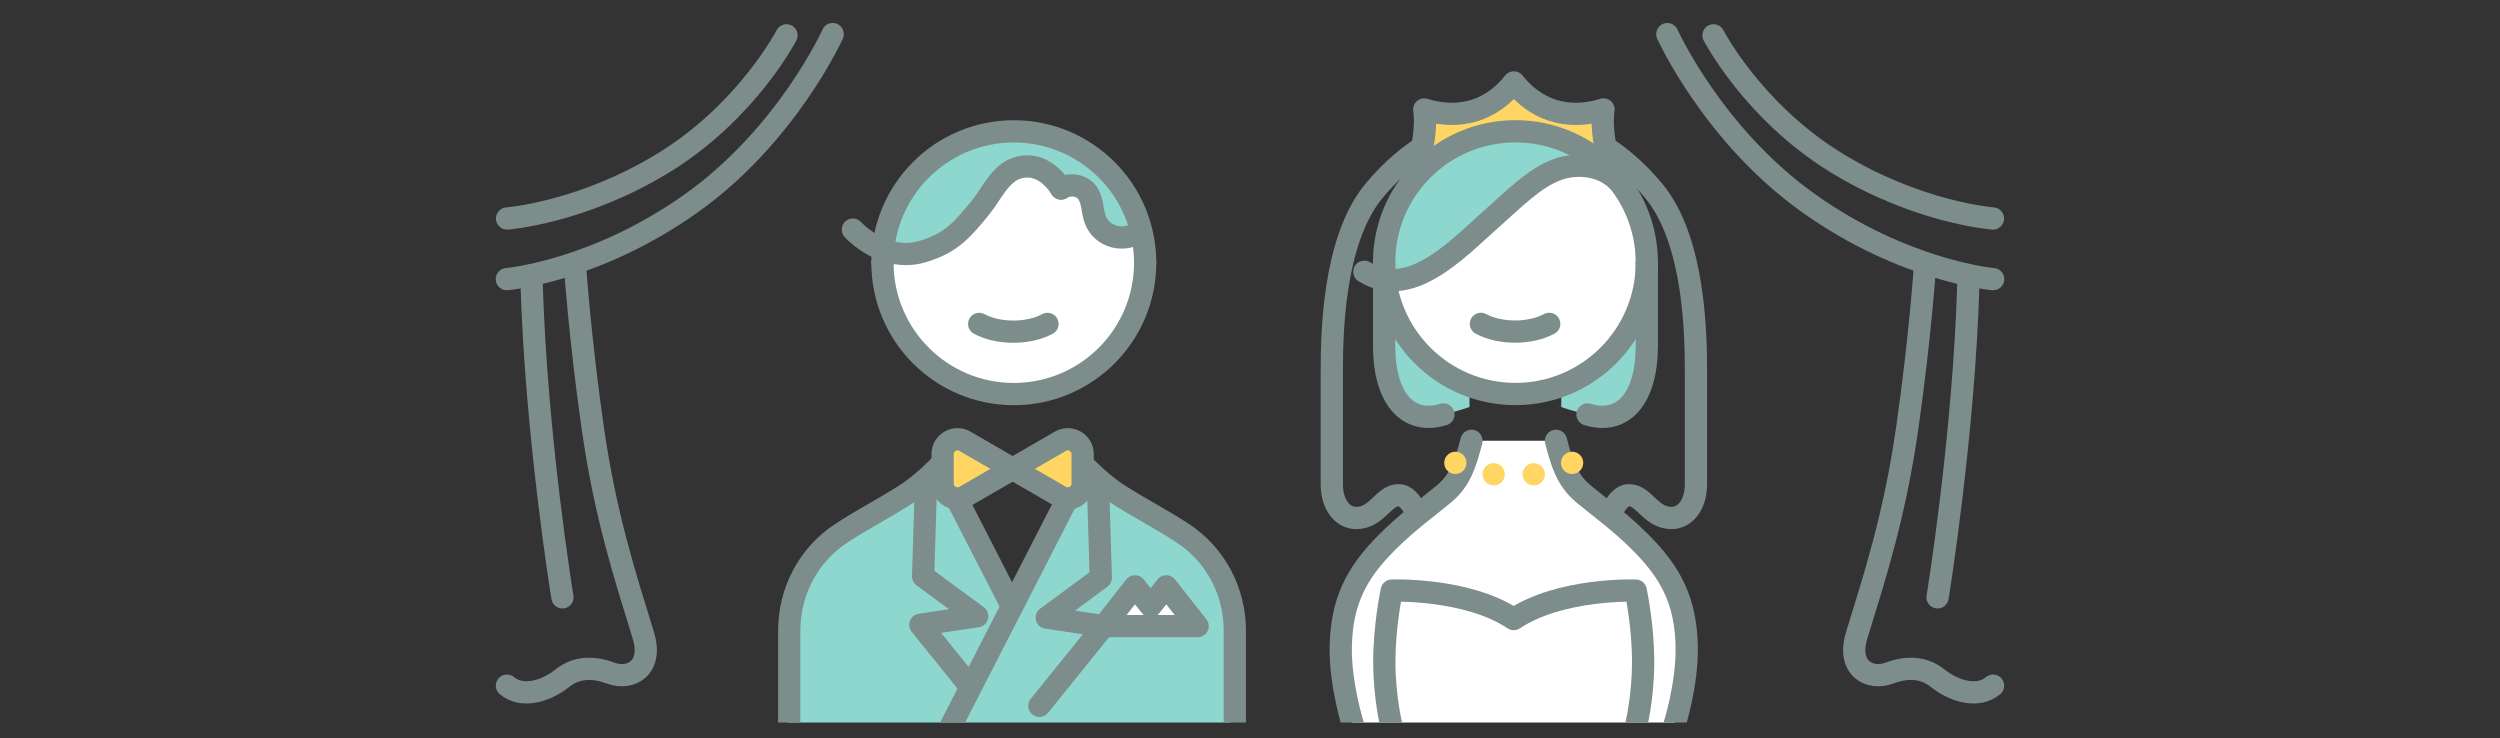 <?xml version="1.0" encoding="UTF-8"?>
<svg id="_レイヤー_2" data-name="レイヤー 2" xmlns="http://www.w3.org/2000/svg" xmlns:xlink="http://www.w3.org/1999/xlink" viewBox="0 0 346 102.19">
  <rect x="0" y="0" width="346" height="102.19" fill="#333333" stroke="none"/>
  <defs>
    <style>
      .cls-1, .cls-2, .cls-3, .cls-4 {
        fill: none;
      }

      .cls-2, .cls-5, .cls-3, .cls-4 {
        stroke-linecap: round;
        stroke-linejoin: round;
        stroke-width: 3.08px;
      }

      .cls-2, .cls-3 {
        stroke: #ffd563;
      }

      .cls-6 {
        fill: #ffd563;
      }

      .cls-5, .cls-7 {
        fill: #fff;
      }

      .cls-5, .cls-4 {
        stroke: #7d8d8b;
      }

      .cls-8 {
        fill: #8ed7cf;
      }

      .cls-3 {
        stroke-dasharray: 0 5.56;
      }

      .cls-9 {
        clip-path: url(#clippath);
      }
    </style>
    <clipPath id="clippath">
      <rect class="cls-1" width="346" height="100"/>
    </clipPath>
  </defs>
  <g id="_レイヤー_1-2" data-name="レイヤー 1">
    <g class="cls-9">
      <g>
        <path class="cls-4" d="M220.86,72.48c2.1,0,2.52-3.94,4.62-3.94s2.94,3.15,5.88,3.15c1.68,0,3.36-1.58,3.36-4.73,0-3.15,0-10.24,0-15.37s-.13-18.33-5.88-25.22c-7.56-9.06-15.96-9.85-19.32-9.85-3.36,0-11.76.79-19.32,9.85-5.75,6.89-5.88,20.09-5.88,25.22v15.37c0,3.15,1.68,4.73,3.36,4.73,2.94,0,3.78-3.15,5.88-3.15s2.52,3.94,4.62,3.94"/>
        <path class="cls-7" d="M187.29,100.45s-1.83-5.69-1.73-10.96c.12-6.18,2.11-10.16,6.42-14.46,2.92-2.91,5.57-4.77,7.88-6.7,2.36-1.97,3.01-4.41,3.79-7.33h11.69c.78,2.92,1.42,5.36,3.79,7.33,2.31,1.93,4.96,3.78,7.88,6.7,4.32,4.3,6.3,8.27,6.42,14.46.1,5.27-1.73,10.96-1.73,10.96"/>
        <g>
          <path class="cls-6" d="M224.69,27.36s-3.55-6.7-2.76-12.21c-5.12,1.58-9.46,0-12.41-3.74-2.96,3.74-7.29,5.32-12.41,3.74.79,5.52-2.76,12.21-2.76,12.21"/>
          <path class="cls-4" d="M224.69,27.36s-3.55-6.7-2.76-12.21c-5.12,1.58-9.46,0-12.41-3.74-2.96,3.74-7.29,5.32-12.41,3.74.79,5.52-2.76,12.21-2.76,12.21"/>
        </g>
        <ellipse class="cls-7" cx="209.73" cy="36.19" rx="18.16" ry="18.02"/>
        <path class="cls-8" d="M192.1,38.4c-.67-5.28.75-9.32,3.91-13.46,3.52-4.6,11.15-8.08,16.76-6.3,2.5.8,7.09,1.47,8.55,4.02-1.83.15-3.52-.23-5.28.54-1.66.72-3.2,1.97-4.53,3.17-3.66,3.29-7.47,6.25-11.61,9,.02-.02.03-.02.05,0-1.98,1.23-5.15,3.02-7.85,3.03Z"/>
        <g>
          <path class="cls-8" d="M203.38,53.57v2.76s-3.2,1.18-5.52,1.18c-5.32,0-6.03-5.22-6.03-8.64v-10.25s1.27,7.42,3.8,10.25c3.04,3.42,7.74,4.7,7.74,4.7Z"/>
          <path class="cls-8" d="M216.08,53.57v2.76s3.2,1.18,5.52,1.18c5.32,0,6.03-5.22,6.03-8.64,0-3.42,0-10.25,0-10.25,0,0-1.27,7.42-3.8,10.25-3.04,3.42-7.74,4.7-7.74,4.7Z"/>
        </g>
        <g>
          <g>
            <g>
              <path class="cls-4" d="M227.92,36.35c0,10.04-8.14,18.18-18.18,18.18s-18.18-8.14-18.18-18.18"/>
              <path class="cls-4" d="M227.92,36.35c0-10.04-8.14-18.18-18.18-18.18s-18.18,8.14-18.18,18.18"/>
              <path class="cls-4" d="M214.41,44.82c-2.61,1.43-6.84,1.43-9.45,0"/>
            </g>
            <path class="cls-4" d="M203.65,61.01c-.78,2.92-1.42,5.36-3.79,7.33-2.31,1.93-4.96,3.78-7.88,6.7-4.32,4.3-6.3,8.27-6.42,14.46-.1,5.27,1.73,10.96,1.73,10.96"/>
          </g>
          <path class="cls-4" d="M199.77,57.36c-4.94,1.52-8.21-2.28-8.21-9.49v-11.53"/>
          <path class="cls-4" d="M219.71,57.36c4.94,1.52,8.21-2.28,8.21-9.49,0-2.73,0-11.53,0-11.53"/>
        </g>
        <g>
          <g>
            <path class="cls-4" d="M215.35,61.01c.78,2.92,1.42,5.36,3.79,7.33,2.31,1.93,4.96,3.78,7.88,6.7,4.32,4.3,6.3,8.27,6.42,14.46.1,5.27-1.73,10.96-1.73,10.96"/>
            <g>
              <line class="cls-2" x1="217.58" y1="64.06" x2="217.58" y2="64.06"/>
              <path class="cls-3" d="M212.27,65.64c-.84.12-1.77.19-2.77.19-2.24,0-4.11-.36-5.49-.76"/>
              <line class="cls-2" x1="201.42" y1="64.06" x2="201.42" y2="64.06"/>
            </g>
          </g>
          <path class="cls-4" d="M226.38,100.65s1.03-3.94,1.03-9.06c0-5.12-1.03-9.85-1.03-9.85,0,0-10.39-.39-16.88,3.94-6.49-4.33-16.88-3.94-16.88-3.94,0,0-1.03,4.73-1.03,9.85s1.03,9.06,1.03,9.06"/>
        </g>
        <path class="cls-4" d="M188.83,37.61c6.3,3.94,12.82-3.08,17.34-7.09,3.55-3.15,6.23-5.94,9.46-7.09,2.34-.83,5.91-.79,8.27,1.58"/>
      </g>
      <g>
        <g>
          <circle class="cls-7" cx="140.31" cy="36.36" r="18.18"/>
          <path class="cls-8" d="M122.45,34.11c-.54-1.31,1.24-4.99,1.71-6.14,1.05-2.56,2.93-4.3,5.13-5.85,3.82-2.71,8.12-4.45,12.85-4.12,6.99.49,13.9,5.83,15.43,12.77.12.54.25,1.15-.07,1.54-.56.68-2.86.66-3.57.45-1.59-.49-2.11-1.89-2.63-3.3-.22-.6-.38-1.14-.53-1.75-.33-1.44-1.13-1.72-2.66-2.14-.51.46-.71.29-1.14,0-.77-.52-1.42-1.48-2.25-2.03-1.61-1.07-3.05-1.1-4.69-.03-2.18,1.42-2.61,3.62-4.21,5.54-1.69,2.02-4,4-6.48,4.98-1.16.46-2.46.73-3.7.8-.9.05-2.62.4-3.22-.71Z"/>
          <path class="cls-8" d="M109.05,100.45h61.27v-14.2c0-3.65-1.22-7.3-5.68-10.96s-15.01-10.96-15.01-10.96l-9.33,18.66-10.14-18.26s-8.93,6.49-12.58,8.93-8.52,6.49-8.52,10.96v15.82Z"/>
          <g>
            <g>
              <path class="cls-4" d="M158.49,36.36c0,10.04-8.14,18.18-18.18,18.18s-18.18-8.14-18.18-18.18"/>
              <path class="cls-4" d="M158.49,36.36c0-10.04-8.14-18.18-18.18-18.18s-18.18,8.14-18.18,18.18"/>
              <path class="cls-4" d="M144.97,44.83c-2.61,1.43-6.84,1.43-9.45,0"/>
            </g>
            <g>
              <path class="cls-4" d="M132.9,61.01c-1.34,2.05-4.42,5.47-7.97,7.7-2.78,1.74-5.68,3.25-8.42,5.04-4.75,3.09-7.28,8.25-7.28,13.53v13.17"/>
              <path class="cls-4" d="M147.23,61.01c1.34,2.05,4.42,5.47,7.97,7.7,2.78,1.74,5.68,3.25,8.42,5.04,4.75,3.09,7.28,8.25,7.28,13.53,0,9.29,0,13.17,0,13.17"/>
            </g>
            <line class="cls-4" x1="140.06" y1="83.94" x2="130.35" y2="65.01"/>
            <line class="cls-4" x1="149.78" y1="65.01" x2="131.53" y2="100.61"/>
            <polyline class="cls-4" points="128.16 66.77 127.76 79.77 135.25 85.28 127.37 86.47 134.19 94.92"/>
            <polyline class="cls-4" points="151.96 66.96 152.35 79.96 144.87 85.48 152.75 86.66 143.85 97.69"/>
          </g>
          <g>
            <path class="cls-6" d="M140.15,64.89l-6.61-3.82c-1.37-.79-3.08.2-3.08,1.78v4.08c0,1.58,1.71,2.57,3.08,1.78l6.61-3.82Z"/>
            <path class="cls-6" d="M140.15,64.89l6.61-3.82c1.37-.79,3.08.2,3.08,1.78v4.08c0,1.58-1.71,2.57-3.08,1.78l-6.61-3.82Z"/>
          </g>
          <g>
            <path class="cls-4" d="M140.15,64.89l-6.61-3.82c-1.37-.79-3.08.2-3.08,1.78v4.08c0,1.58,1.71,2.57,3.08,1.78l6.61-3.82Z"/>
            <path class="cls-4" d="M140.15,64.89l6.61-3.82c1.37-.79,3.08.2,3.08,1.78v4.08c0,1.58-1.71,2.57-3.08,1.78l-6.61-3.82Z"/>
          </g>
          <polygon class="cls-5" points="161.41 81.15 159.25 83.9 157.08 81.15 152.75 86.66 165.75 86.66 161.41 81.15"/>
        </g>
        <g>
          <path class="cls-4" d="M146.85,26.09c-1.12-1.8-3.17-3.59-5.82-2.91-2.57.66-3.74,3.59-5.28,5.48-2.48,3.04-4.06,5.01-8.19,6.19-4.05,1.15-7.68-1.17-9.52-3.07"/>
          <path class="cls-4" d="M146.85,26.09c1.27-.8,3.08-.45,3.77.79s.51,2.28.96,3.49c.93,2.54,4.1,3.23,6.13,1.67"/>
        </g>
      </g>
      <g>
        <g>
          <path class="cls-4" d="M70.15,38.63s12.23-1.05,25.52-10.49c13.28-9.44,19.57-23.42,19.57-23.42"/>
          <path class="cls-4" d="M70.18,30.24s10.49-.78,21.88-7.84c11.39-7.06,16.79-17.51,16.79-17.51"/>
          <path class="cls-4" d="M79.59,36.88s.65,9.79,2.45,22.37c1.75,12.23,4.55,20.72,6.99,28.66,1.4,4.54-1.75,6.29-4.54,5.24-2.64-.99-4.89-.7-6.64.7-2.32,1.85-5.59,2.8-7.69,1.05"/>
          <path class="cls-4" d="M77.84,82.67s-3.66-22.32-4.27-43.67"/>
        </g>
        <g>
          <path class="cls-4" d="M275.85,38.63s-12.23-1.05-25.52-10.49c-13.28-9.44-19.57-23.42-19.57-23.42"/>
          <path class="cls-4" d="M275.82,30.24s-10.49-.78-21.88-7.84c-11.39-7.06-16.79-17.51-16.79-17.51"/>
          <path class="cls-4" d="M266.41,36.88s-.65,9.79-2.45,22.37c-1.75,12.23-4.55,20.72-6.99,28.66-1.4,4.54,1.75,6.29,4.54,5.24,2.64-.99,4.89-.7,6.64.7,2.32,1.85,5.59,2.8,7.69,1.05"/>
          <path class="cls-4" d="M268.16,82.67s3.66-22.32,4.27-43.67"/>
        </g>
      </g>
    </g>
  </g>
</svg>